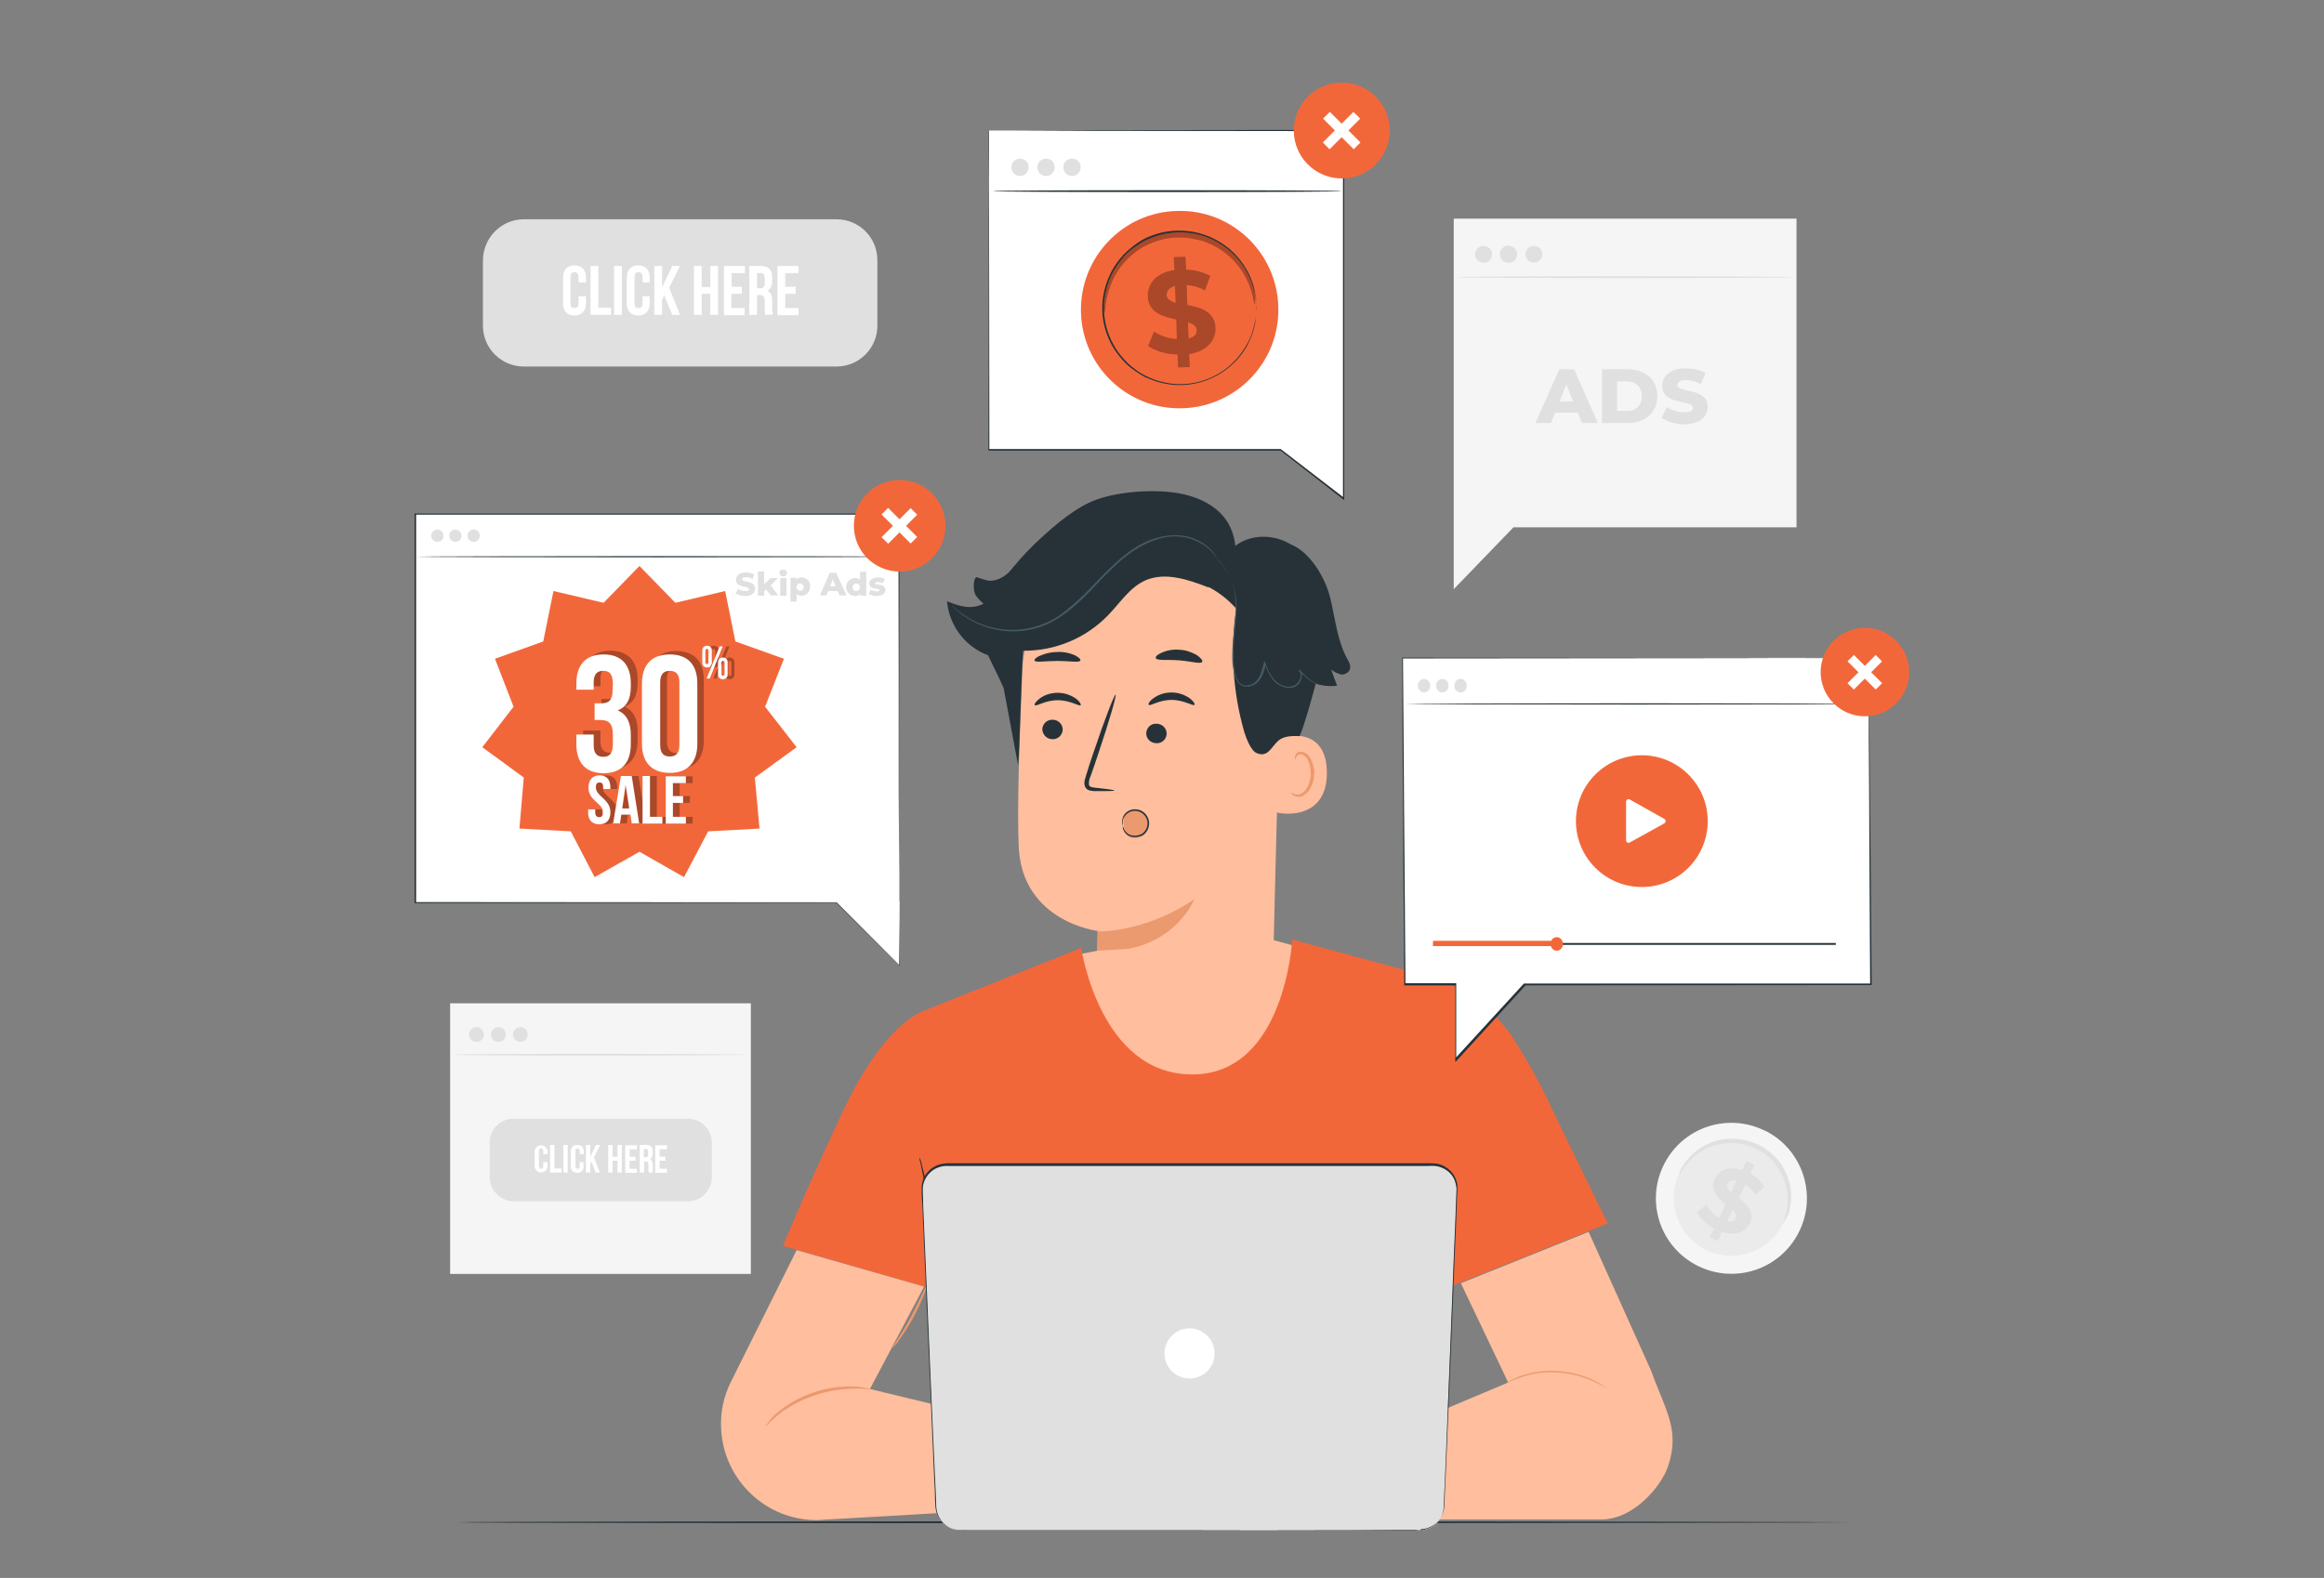 <?xml version="1.0" encoding="utf-8"?>
<!-- Generator: Adobe Illustrator 24.0.1, SVG Export Plug-In . SVG Version: 6.00 Build 0)  -->
<svg version="1.1" id="Layer_1" xmlns="http://www.w3.org/2000/svg" xmlns:xlink="http://www.w3.org/1999/xlink" x="0px" y="0px"
	 viewBox="0 0 751.2 510.2" style="enable-background:new 0 0 751.2 510.2;" xml:space="preserve">
<rect x="0" y="0" width="751.2" height="510.2" fill="#808080" stroke="none"/>
<style type="text/css">
	.st0{fill:#F5F5F5;}
	.st1{fill:#E0E0E0;}
	.st2{fill:#FFFFFF;}
	.st3{fill:#EBEBEB;}
	.st4{fill:#263238;}
	.st5{fill:#FFBE9D;}
	.st6{fill:#EB996E;}
	.st7{fill:#455A64;}
	.st8{fill:#F2673A;}
	.st9{opacity:0.3;}
</style>
<g>
	<g id="freepik--background-complete--inject-2">
		<rect x="145.5" y="324.4" class="st0" width="97.2" height="87.5"/>
		<path class="st1" d="M166.1,361.7h56.2c4.3,0,7.8,3.5,7.8,7.8v11.1c0,4.3-3.5,7.8-7.8,7.8h-56.2c-4.3,0-7.8-3.5-7.8-7.8v-11.1
			C158.2,365.2,161.7,361.7,166.1,361.7z"/>
		<path class="st1" d="M242.2,341c0,0.1-21.4,0.3-47.8,0.3s-47.8-0.1-47.8-0.3s21.4-0.3,47.8-0.3S242.2,340.9,242.2,341z"/>
		<path class="st1" d="M156.4,334.5c0,1.3-1.1,2.4-2.4,2.4c-1.3,0-2.4-1.1-2.4-2.4c0-1.3,1.1-2.4,2.4-2.4
			C155.3,332.1,156.4,333.2,156.4,334.5L156.4,334.5z"/>
		<path class="st1" d="M163.5,334.5c0,1.3-1.1,2.4-2.4,2.4c-1.3,0-2.4-1.1-2.4-2.4s1.1-2.4,2.4-2.4c0,0,0,0,0,0
			C162.4,332.1,163.5,333.2,163.5,334.5C163.5,334.5,163.5,334.5,163.5,334.5z"/>
		<path class="st1" d="M170.6,334.5c0,1.3-1.1,2.4-2.4,2.4c-1.3,0-2.4-1.1-2.4-2.4c0-1.3,1.1-2.4,2.4-2.4S170.6,333.2,170.6,334.5
			L170.6,334.5z"/>
		<path class="st2" d="M177,375.8v1.2c0,1.1-0.9,2.1-2.1,2.1c-1.1,0-2.1-0.9-2.1-2.1v-4.6c0-1.1,0.9-2.1,2.1-2.1
			c1.1,0,2.1,0.9,2.1,2.1v0.8h-1.4v-1c0-0.6-0.3-0.9-0.7-0.9c-0.4,0-0.7,0.2-0.7,0.9v4.8c0,0.6,0.3,0.9,0.7,0.9s0.7-0.2,0.7-0.9
			v-1.3L177,375.8z"/>
		<path class="st2" d="M177.8,370.2h1.4v7.6h2.3v1.3h-3.7V370.2z"/>
		<path class="st2" d="M182.1,370.2h1.4v8.9h-1.4V370.2z"/>
		<path class="st2" d="M188.6,375.8v1.2c0.2,1.1-0.6,2.1-1.6,2.2c-0.1,0-0.3,0-0.4,0c-1.4,0-2.1-0.8-2.1-2.2v-4.6
			c0-1.4,0.7-2.2,2.1-2.2c1.1-0.1,2,0.7,2.1,1.8c0,0.1,0,0.3,0,0.4v0.8h-1.3v-1c0-0.6-0.3-0.9-0.7-0.9s-0.7,0.2-0.7,0.9v4.8
			c0,0.6,0.3,0.9,0.7,0.9s0.7-0.2,0.7-0.9v-1.3L188.6,375.8z"/>
		<path class="st2" d="M191.2,375.6l-0.4,0.8v2.7h-1.4v-8.9h1.4v3.9l1.8-3.9h1.4l-2,4l1.9,4.9h-1.4L191.2,375.6z"/>
		<path class="st2" d="M198,379.1h-1.4v-8.9h1.4v3.8h1.6v-3.8h1.4v8.9h-1.4v-3.8H198V379.1z"/>
		<path class="st2" d="M203.5,374h1.9v1.3h-1.9v2.6h2.4v1.3h-3.8v-8.9h3.8v1.3h-2.4V374z"/>
		<path class="st2" d="M209.7,379.1c-0.1-0.4-0.2-0.7-0.1-1.1v-1.4c0-0.8-0.3-1.1-0.9-1.1h-0.5v3.6h-1.4v-8.9h2.1
			c1.4,0,2.1,0.7,2.1,2.1v0.7c0.1,0.7-0.3,1.5-0.9,1.8c0.7,0.3,0.9,1,0.9,1.9v1.4c0,0.4,0,0.7,0.1,1L209.7,379.1z M208.1,371.5v2.7
			h0.6c0.5,0,0.8-0.2,0.8-0.9v-0.9c0-0.6-0.2-0.9-0.7-0.9L208.1,371.5z"/>
		<path class="st2" d="M213.2,374h1.9v1.3h-1.9v2.6h2.4v1.3h-3.8v-8.9h3.8v1.3h-2.4V374z"/>
		<path class="st1" d="M169.3,70.9h101.1c7.3,0,13.2,5.9,13.2,13.2v21.2c0,7.3-5.9,13.2-13.2,13.2H169.3c-7.3,0-13.2-5.9-13.2-13.2
			V84.1C156.2,76.8,162.1,70.9,169.3,70.9z"/>
		<path class="st2" d="M189.4,95.9V98c0,2.5-1.3,4-3.7,4s-3.7-1.4-3.7-4v-8.2c0-2.5,1.3-4,3.7-4s3.7,1.4,3.7,4v1.5H187v-1.7
			c0-1.1-0.5-1.6-1.3-1.6c-0.8,0-1.3,0.4-1.3,1.6v8.5c0,1.1,0.5,1.5,1.3,1.5s1.3-0.4,1.3-1.5v-2.3H189.4z"/>
		<path class="st2" d="M190.9,86h2.5v13.5h4.1v2.3h-6.6V86z"/>
		<path class="st2" d="M198.5,86h2.5v15.8h-2.5V86z"/>
		<path class="st2" d="M210,95.9V98c0,2.5-1.3,4-3.7,4s-3.7-1.4-3.7-4v-8.2c0-2.5,1.3-4,3.7-4s3.7,1.4,3.7,4v1.5h-2.3v-1.7
			c0-1.1-0.5-1.6-1.3-1.6s-1.3,0.4-1.3,1.6v8.5c0,1.1,0.5,1.5,1.3,1.5s1.3-0.4,1.3-1.5v-2.3H210z"/>
		<path class="st2" d="M214.7,95.5L214,97v4.8h-2.5V86h2.5v6.9l3.3-6.9h2.5l-3.5,7l3.5,8.8h-2.5L214.7,95.5z"/>
		<path class="st2" d="M226.8,101.8h-2.5V86h2.5v6.8h2.8V86h2.5v15.8h-2.5V95h-2.8V101.8z"/>
		<path class="st2" d="M236.4,92.7h3.4v2.3h-3.4v4.6h4.3v2.3H234V86h6.8v2.3h-4.3V92.7z"/>
		<path class="st2" d="M247.4,101.8c-0.2-0.6-0.3-1.3-0.2-1.9v-2.5c0-1.5-0.5-2-1.6-2h-0.9v6.4h-2.5V86h3.7c2.6,0,3.7,1.2,3.7,3.6
			v1.2c0,1.6-0.5,2.7-1.6,3.2c1.2,0.5,1.6,1.7,1.6,3.4v2.4c0,0.6,0,1.3,0.3,1.9L247.4,101.8z M244.7,88.3v4.9h1
			c0.9,0,1.5-0.4,1.5-1.7v-1.6c0-1.1-0.4-1.6-1.3-1.6L244.7,88.3z"/>
		<path class="st2" d="M253.8,92.7h3.4v2.3h-3.4v4.6h4.3v2.3h-6.8V86h6.8v2.3h-4.3V92.7z"/>
		<polygon class="st0" points="469.9,70.7 469.9,170.5 469.9,190.5 489.2,170.5 580.7,170.5 580.7,70.7 		"/>
		<path class="st1" d="M580.2,89.6c0,0.2-24.4,0.3-54.6,0.3s-54.6-0.1-54.6-0.3c0-0.2,24.4-0.3,54.6-0.3
			C555.8,89.3,580.2,89.5,580.2,89.6z"/>
		<path class="st1" d="M482.3,82.2c0,1.5-1.2,2.8-2.7,2.8c-1.5,0-2.8-1.2-2.8-2.7c0-1.5,1.2-2.8,2.7-2.8c0,0,0,0,0,0
			C481.1,79.5,482.3,80.7,482.3,82.2z"/>
		<path class="st1" d="M490.4,82.2c0,1.5-1.2,2.8-2.8,2.8c-1.5,0-2.8-1.2-2.8-2.8c0-1.5,1.2-2.8,2.8-2.8c0,0,0,0,0,0
			C489.2,79.5,490.4,80.7,490.4,82.2z"/>
		<path class="st1" d="M498.5,82.2c0,1.5-1.2,2.7-2.7,2.7c-1.5,0-2.7-1.2-2.7-2.7c0-1.5,1.2-2.7,2.7-2.7
			C497.3,79.5,498.5,80.7,498.5,82.2z"/>
		<path class="st1" d="M510,133.4h-7.3l-1.4,3.4h-5l7.7-17.4h4.8l7.7,17.4h-5.1L510,133.4z M508.5,129.8l-2.2-5.5l-2.2,5.5H508.5z"
			/>
		<path class="st1" d="M517.8,119.4h8.2c5.8,0,9.7,3.3,9.7,8.7c0,5.3-3.9,8.7-9.7,8.7h-8.2V119.4z M525.8,132.9c3,0,4.9-1.8,4.9-4.8
			c0-3-2-4.8-4.9-4.8h-3.1v9.5L525.8,132.9z"/>
		<path class="st1" d="M537.1,135.2l1.6-3.6c1.7,1.1,3.7,1.7,5.7,1.7c2,0,2.8-0.6,2.8-1.4c0-2.8-9.9-0.7-9.9-7.2
			c0-3.1,2.5-5.6,7.7-5.6c2.2,0,4.4,0.5,6.3,1.5l-1.5,3.6c-1.5-0.8-3.1-1.3-4.8-1.3c-2.1,0-2.8,0.7-2.8,1.6c0,2.7,9.8,0.7,9.8,7.1
			c0,3-2.5,5.6-7.7,5.6C541.9,137.2,539.3,136.5,537.1,135.2z"/>
		<path class="st0" d="M581.5,398.3c-6,12.1-20.6,17-32.7,11c-12.1-6-17-20.6-11-32.7s20.6-17,32.7-11c0,0,0,0,0.1,0
			C582.6,371.6,587.5,386.3,581.5,398.3z"/>
		<path class="st3" d="M576.3,395.7c-4.6,9.2-15.8,12.9-25,8.4c-9.2-4.6-12.9-15.8-8.4-25s15.8-12.9,25-8.4c0,0,0,0,0,0
			C577.2,375.4,580.9,386.5,576.3,395.7z"/>
		<path class="st1" d="M576.6,395.2c0.1-0.8,0.3-1.5,0.6-2.2c0.9-3.3,0.9-6.9-0.1-10.2c-0.4-1.5-1.1-3-1.9-4.4
			c-0.9-1.5-2-2.9-3.3-4.1c-0.7-0.6-1.4-1.2-2.2-1.7c-0.8-0.5-1.6-1-2.5-1.4c-0.9-0.4-1.8-0.8-2.7-1c-0.9-0.2-1.8-0.4-2.7-0.5
			c-0.9-0.1-1.8-0.2-2.7-0.1c-0.9,0-1.7,0.1-2.6,0.2c-1.6,0.3-3.1,0.7-4.6,1.4c-3.1,1.5-5.8,3.7-7.8,6.6c-0.8,1.2-1.2,1.9-1.3,1.9
			c0.1-0.8,0.4-1.5,0.9-2.2c1-1.9,2.4-3.5,4-4.9c2.5-2.1,5.4-3.5,8.6-4.1c0.9-0.2,1.8-0.3,2.8-0.3c1,0,1.9,0,2.9,0.1
			c1,0.1,2,0.3,3,0.6c1,0.3,2,0.6,2.9,1c0.9,0.4,1.8,0.9,2.7,1.5c0.8,0.6,1.6,1.2,2.4,1.9c0.7,0.7,1.4,1.4,2,2.1
			c0.6,0.7,1.1,1.5,1.5,2.3c0.8,1.5,1.5,3.1,1.9,4.7c0.4,1.4,0.6,2.9,0.6,4.4c0,2.1-0.4,4.2-1.1,6.2
			C577.1,394.6,576.6,395.2,576.6,395.2z"/>
		<path class="st1" d="M556.6,398.3l-1.4,3l-2.6-1.3l1.4-2.8c-2.3-1.2-4.2-3-5.5-5.2l3-2.5c1,1.8,2.4,3.2,4.2,4.3l2.1-4.4
			c-2.6-2.1-5.3-4.6-3.5-8.3c1.3-2.8,4.5-4.2,8.8-2.7l1.4-2.9l2.6,1.2l-1.3,2.8c1.8,1,3.4,2.4,4.5,4.2l-2.8,2.6
			c-0.9-1.3-2-2.4-3.3-3.3l-2.1,4.4c2.6,2.1,5.3,4.6,3.5,8.2C564,398.4,560.9,399.8,556.6,398.3z M559.5,385.5l1.8-3.7
			c-1.5-0.4-2.4,0.1-2.9,1C558,383.7,558.5,384.6,559.5,385.5L559.5,385.5z M561,393.9c0.4-0.9-0.1-1.8-1-2.7l-1.7,3.6
			C559.7,395.2,560.6,394.8,561,393.9L561,393.9z"/>
	</g>
	<g id="freepik--Desk--inject-2">
		<path class="st4" d="M598.6,492.2c0,0.1-100.9,0.3-225.3,0.3s-225.3-0.1-225.3-0.3s100.8-0.3,225.3-0.3S598.6,492.1,598.6,492.2z"
			/>
	</g>
	<g id="freepik--Character--inject-2">
		<path class="st5" d="M413.8,220.8l-2.4,95.7c-0.4,16.3-4.3,40.1-30,38.3l0,0c-22.2-3.2-27.3-24.6-26.9-39.8
			c0.2-7.2,0.3-13.2,0.3-14c0,0-24.3-2.9-25.5-27c-0.6-11.7,0.2-35.8,1.2-57.7c1.1-23.5,20-42.2,43.4-43l2.3-0.1
			C401.4,173.9,415,195.7,413.8,220.8z"/>
		<path class="st6" d="M354.8,301.2c0,0,15.3,0.4,31.2-10.4c0,0-7,17.9-31.2,16.6L354.8,301.2z"/>
		<path class="st4" d="M371.3,227.9c0.5,0.5,3.3-1.6,7.4-1.6c4,0,7,2.1,7.4,1.6c0.2-0.2-0.2-1.1-1.5-2.1c-1.7-1.2-3.8-1.9-5.9-1.9
			c-2.1,0-4.2,0.6-5.9,1.9C371.5,226.7,371.1,227.6,371.3,227.9z"/>
		<path class="st4" d="M370.5,237.1c0,1.8,1.5,3.2,3.3,3.2c1.7,0.1,3.2-1.2,3.3-3c0,0,0-0.1,0-0.1c0-1.8-1.5-3.2-3.3-3.2
			C372.1,233.9,370.6,235.2,370.5,237.1C370.5,237,370.5,237,370.5,237.1z"/>
		<path class="st4" d="M360.2,255.6c0-0.2-2.3-0.5-6.1-0.9c-1-0.1-1.9-0.2-2.1-0.9c-0.1-1,0.1-2,0.5-2.8c0.8-2.3,1.7-4.8,2.5-7.3
			c3.5-10.4,6-19,5.6-19.1s-3.6,8.2-7.1,18.6c-0.9,2.6-1.7,5-2.4,7.4c-0.3,1.1-0.9,2.3-0.4,3.7c0.3,0.7,0.9,1.2,1.6,1.3
			c0.5,0.1,1.1,0.2,1.6,0.2C357.8,255.8,360.1,255.8,360.2,255.6z"/>
		<path class="st4" d="M373.6,212.8c0.4,0.9,3.6,0.4,7.5,0.7c3.9,0.3,7,1.3,7.5,0.5c0.2-0.4-0.4-1.2-1.6-2.1c-1.7-1-3.6-1.7-5.6-1.8
			c-2-0.2-4,0.1-5.8,0.9C374.1,211.6,373.4,212.3,373.6,212.8z"/>
		<path class="st4" d="M334.4,213.6c0.4,0.7,3.6,0.1,7.4,0.1c3.8,0,7,0.6,7.4-0.1c0.2-0.4-0.4-1-1.7-1.7c-1.8-0.8-3.7-1.2-5.6-1.1
			c-1.9,0-3.9,0.4-5.7,1.2C334.9,212.5,334.3,213.2,334.4,213.6z"/>
		<path class="st5" d="M412.4,238.8c0.4-0.2,16.4-5.5,16.5,11s-16.6,13.2-16.6,12.7C412.2,262.1,412.4,238.8,412.4,238.8z"/>
		<path class="st6" d="M417.4,256.3c0.1,0,0.3,0.2,0.8,0.4c0.7,0.3,1.5,0.3,2.2,0c1.7-0.6,3.2-3.4,3.3-6.4c0-1.4-0.2-2.9-0.8-4.2
			c-0.3-1-1.1-1.9-2.2-2.2c-0.7-0.2-1.4,0.2-1.7,0.8c-0.2,0.5-0.1,0.8-0.2,0.8c-0.1,0-0.4-0.3-0.2-1c0.1-0.4,0.3-0.8,0.6-1
			c0.5-0.4,1-0.5,1.6-0.4c1.4,0.3,2.5,1.2,3,2.6c0.7,1.4,1.1,3,1,4.6c-0.1,3.3-1.8,6.5-4.2,7.2c-0.9,0.3-1.9,0.1-2.6-0.4
			C417.4,256.7,417.3,256.3,417.4,256.3z"/>
		<path class="st4" d="M435.4,212.9c-3.2-6-3.8-12.9-5.4-19.5c-1.6-6.6-6.5-14.9-12.8-17.4c-5.6-3.4-13-3.3-17.9,0.5
			c-0.9-8.6-6.5-13.7-14.8-16.2c-8.3-2.5-21.8-1.7-30,1.2c-6.3,2.3-12.5,7.2-20.1,14.4c-3.2,3.1-6.1,6.4-8.8,9.9l-8.1,22.2l5.8,12
			c0.3,0.8,0.7,1.6,1.1,2.4l0,0l4.7,25.1c0.6-6.8,1-30.4,1.6-37.1c10.3,0.1,20.2-4,27.4-11.4c3.9-4,7-9,12-11.3
			c6.5-2.9,14-0.3,20.7,2.3l-0.3-0.3c3.5,1.8,6.5,4.2,9.1,7.1c-2,13.3-1.1,27,2.6,39.9c0.6,1.9,2.1,6,4,6.8c3.7,1.6,4.8-2.2,7.1-4.1
			c1.7-1.4,4.2-1.5,6.8-1.4c1.7-4.1,3.6-11,5.2-17c2.2,0.8,4.6,1,6.9,0.7c-0.7-1.7-1.3-3.5-1.9-5.2c0.9,0.7,1.8,1.2,2.9,1.5
			c1.1,0.3,2.2-0.2,2.9-1.1C436.9,215.6,436.1,214.1,435.4,212.9z"/>
		<path class="st7" d="M393.3,180.9c0.8,0.7,1.6,1.5,2.3,2.3c1.8,2.4,3,5.2,3.4,8.1c0.3,2,0.5,4.1,0.4,6.1c-0.1,2.2-0.3,4.6-0.6,7.1
			c-0.3,2.6-0.5,5.3-0.5,7.9c0,1.4,0.1,2.8,0.4,4.2c0.2,1.5,0.7,2.9,1.5,4.1c0.8,1,2.1,1.5,3.4,1.3c1.2-0.2,2.3-0.7,3.1-1.6
			c1.6-1.8,2.1-4,2.5-6l-0.5,0.1c0.7,1.9,1.6,3.6,2.7,5.2c1.1,1.5,2.8,2.4,4.6,2.7c0.9,0.1,1.7,0,2.5-0.3c0.7-0.3,1.3-0.9,1.7-1.6
			c0.4-0.6,0.6-1.3,0.6-2.1c0-0.7-0.3-1.4-0.7-1.9l-0.3,0.2c1.4,1.7,3.1,3.1,5,4.1c0.5,0.3,1,0.5,1.6,0.7c0.2,0.1,0.4,0.1,0.6,0.2
			c-0.2-0.1-0.3-0.2-0.5-0.2c-0.4-0.2-0.9-0.4-1.5-0.8c-1.9-1-3.5-2.5-4.9-4.2l-0.3,0.2c0.8,1.1,0.8,2.5,0,3.6
			c-0.4,0.6-0.9,1.1-1.6,1.4c-0.7,0.3-1.5,0.4-2.3,0.3c-1.7-0.3-3.2-1.2-4.3-2.6c-1.1-1.5-2-3.2-2.6-5l-0.3-0.8l-0.2,0.8
			c-0.5,2-1,4.2-2.4,5.8c-0.7,0.8-1.7,1.3-2.8,1.4c-1.1,0.2-2.1-0.2-2.8-1c-0.8-1.1-1.3-2.5-1.4-3.8c-0.2-1.4-0.4-2.7-0.4-4.1
			c0-2.6,0.1-5.2,0.4-7.8c0.2-2.5,0.5-4.9,0.6-7.1c0.1-2.1-0.1-4.2-0.5-6.2c-0.5-3-1.7-5.8-3.6-8.2
			C395.1,182.3,394.3,181.5,393.3,180.9z"/>
		<path class="st4" d="M334.5,228c0.5,0.5,3.3-1.6,7.4-1.6s7,2.1,7.4,1.6c0.2-0.2-0.2-1.1-1.5-2.1c-1.7-1.2-3.8-1.9-5.9-1.9
			c-2.1,0-4.2,0.6-5.9,1.9C334.7,226.9,334.2,227.8,334.5,228z"/>
		<path class="st4" d="M336.9,235.8c0.1,1.8,1.5,3.2,3.3,3.2c1.7,0.1,3.2-1.3,3.3-3c0,0,0-0.1,0-0.1c0-1.8-1.5-3.2-3.3-3.2
			C338.4,232.7,337,234,336.9,235.8C336.9,235.8,336.9,235.8,336.9,235.8z"/>
		<path class="st4" d="M327.9,183.1c-2.1,2.7-5.3,5.1-8.7,4.6c-1.2-0.3-2.4-0.7-3.6-1.1c-1.2,0.7-1,4.7-0.2,5.9
			c0.7,1,1.6,1.9,2.5,2.7c-4,2-7.6,0.9-11.8-0.8c0.7,7.4,5.2,13.8,11.9,16.9c2.1,0.9,4.7,1.5,6.7,0.3c1.7-1,2.5-3.1,3-5.1
			c2.1-7.2,3.3-14.6,3.5-22.1L327.9,183.1z"/>
		<path class="st6" d="M363.7,263.7c0.6-1.1,1.7-1.7,2.9-1.7c1.1,0,2.1-0.1,2.9,0.7c1.6,1.5,2.1,3.9,1.2,5.9c-1,2-3.4,2.9-5.5,2.1
			c-2-0.9-2.7-6-1.4-7.6"/>
		<path class="st4" d="M363,267.3c0.2,0.3,0.3,0.6,0.4,0.9c0.4,0.8,1.1,1.5,2,1.8c1.3,0.4,2.7,0.2,3.9-0.5c1.8-1.4,2.2-3.9,0.8-5.7
			c-0.7-0.9-1.7-1.5-2.8-1.6c-1.4-0.2-2.7,0.4-3.6,1.5c-0.6,0.7-0.9,1.6-0.8,2.6C362.9,266.9,363,267.3,363,267.3
			c-0.1,0-0.1-0.1-0.1-0.3c-0.1-0.3-0.1-0.5-0.2-0.8c-0.1-1,0.2-2,0.7-2.8c0.9-1.2,2.4-1.9,3.9-1.7c2.5,0.2,4.4,2.5,4.1,5
			c-0.1,1.3-0.8,2.5-1.9,3.3c-1.3,0.7-2.9,0.9-4.3,0.4c-1-0.4-1.7-1.1-2.1-2.1c-0.1-0.2-0.2-0.5-0.2-0.8
			C363,267.4,363,267.3,363,267.3z"/>
		<path class="st7" d="M393.5,180.8c-0.7-1.1-1.5-2.2-2.5-3.1c-2.7-2.4-6.1-3.9-9.7-4.2c-2.5-0.2-5,0.1-7.3,0.9
			c-2.7,0.9-5.3,2.1-7.6,3.7c-5,3.3-9.5,8.3-14.4,13.4c-2.4,2.5-4.9,4.8-7.6,6.8c-2.6,1.9-5.4,3.5-8.4,4.5c-5.2,1.7-10.8,1.8-16,0.3
			c-3.5-1-6.8-2.6-9.7-4.9l-1.3-1.1c-0.4-0.3-0.6-0.6-0.9-0.9l-0.5-0.6c-0.1-0.1-0.2-0.2-0.2-0.2l0.2,0.2l0.6,0.5
			c0.2,0.2,0.5,0.5,0.9,0.9l1.3,1c2.9,2.2,6.2,3.8,9.6,4.7c5.2,1.4,10.6,1.3,15.7-0.4c3-1,5.8-2.5,8.3-4.5c2.7-2.1,5.2-4.3,7.6-6.8
			c4.9-5,9.4-10,14.5-13.4c2.4-1.6,5-2.9,7.8-3.7c2.4-0.7,5-1,7.5-0.8c3.7,0.3,7.1,1.8,9.8,4.4c0.7,0.7,1.3,1.5,1.8,2.3
			c0.1,0.3,0.3,0.5,0.4,0.7C393.5,180.7,393.5,180.8,393.5,180.8z"/>
		<polygon class="st5" points="345.5,309.2 354.7,307.4 411.4,303.9 423.4,307.2 421.9,336.6 394.5,354 368,353.5 351.4,338.3 
			347.7,323.3 		"/>
		<path class="st8" d="M500.2,355.5c-3.2-6.7-6.9-13.2-10.9-19.5c-6.5-10-16.5-17.2-28-20.4l-43.6-11.8c0,0-2.3,43.6-32.3,43.6
			c-30,0-35.9-40.9-35.9-40.9l-50.6,20.2c-1.7,0.7-13.5,4.7-27.1,34c-13,27.9-18.7,42.1-18.7,42.1l52,15l3.3,46.8l-1.1,26.7
			l158.1-0.4l-0.9-30.6l0.7-46.9l2,3.2l52.6-21.1C519.7,395.8,512.9,381.9,500.2,355.5z"/>
		<path class="st4" d="M465.9,383.8c0.2,0,0.1,16.9-0.3,37.8c-0.4,20.9-0.9,37.8-1.1,37.8c-0.2,0-0.1-16.9,0.3-37.8
			C465.2,400.7,465.7,383.8,465.9,383.8z"/>
		<path class="st4" d="M297.2,374.2c0.3,0.6,0.5,1.1,0.6,1.7c0.3,1.1,0.7,2.8,1.2,4.8c1,4.1,2.2,9.8,3.4,16.1
			c1.1,6.3,2,12.1,2.5,16.2c0.2,2.1,0.4,3.8,0.5,5c0.1,0.6,0.1,1.2,0.1,1.8c-0.2-0.6-0.3-1.2-0.4-1.8c-0.2-1.3-0.5-3-0.8-4.9
			c-0.6-4.2-1.6-9.9-2.7-16.2c-1.1-6.3-2.3-12-3.1-16.1c-0.4-1.9-0.7-3.6-1-4.9C297.3,375.5,297.2,374.8,297.2,374.2z"/>
		<path class="st5" d="M257.5,404.2l-21.2,42.5c-2.4,4.7-3.5,10-3.2,15.3l0,0c0.8,16.5,14.4,29.5,30.9,29.5l60.7-3.5l2.7-27.7
			l-46.2-11.2l17.5-33.1L257.5,404.2z"/>
		<path class="st6" d="M281.3,449.1c0,0.2-2.1-0.2-5.5-0.1c-4.4,0.1-8.7,0.8-12.8,2.3c-4.1,1.4-8,3.4-11.4,6.1
			c-2.6,2.1-3.9,3.8-4,3.7c-0.1-0.1,0.2-0.5,0.8-1.3c0.8-1.1,1.7-2.1,2.8-3c3.4-2.9,7.4-5.1,11.6-6.5c4.2-1.5,8.7-2.1,13.2-2
			c1.3,0,2.7,0.2,4,0.5C280.4,448.8,280.8,448.9,281.3,449.1z"/>
		<path class="st6" d="M299.5,415.7c-0.2,1.1-0.5,2.2-1,3.3c-1,2.5-2.2,5-3.5,7.4c-1.3,2.4-2.8,4.7-4.4,6.9c-0.6,1-1.4,1.8-2.2,2.6
			c-0.2-0.1,2.9-4.3,5.9-9.9C297.3,420.4,299.3,415.6,299.5,415.7z"/>
		<path class="st5" d="M517.5,491.3h-71.3v-26.9l41.3-17.4l-15.3-32.1l41.3-16.6l20.2,44.9c4.7,13,9.5,19.2,5.4,31.1
			C537,480.4,528.2,491.3,517.5,491.3z"/>
		<path class="st5" d="M315.6,458.7h11.9c0,0,26.8-9.7,32.3-8.8c5,0.8,23.2,12.9,26.7,15.3c0.4,0.3,0.7,0.7,0.9,1.1l0,0
			c0.7,2-0.2,4.2-2.2,5l-0.4,0.2l0.2,0.5c0.2,0.7,0.3,1.4,0.3,2.2c-0.1,1.4-1.4,2.5-2.8,2.4c-0.9-0.1-1.6-0.5-2.1-1.3l0.7,1.2
			c0.3,0.5,0.4,1.1,0.4,1.6l-0.1,1.1c-0.1,1.2-0.9,2.3-2.1,2.7l0,0c-1.1,0.4-2.3,0-3.1-0.8c-2.3-2.5-7.3-7.6-10.7-8.2
			c-3.7-0.4-7.3-0.6-11-0.6c-1.5,0-2.9,1-3.5,2.4l0,0c2,0.1,15.9,7.4,20.9,10c1.6,0.8,2.6,2.3,2.9,4c0.2,1.5-0.6,3.1-3.7,2.4
			c-6.5-1.5-18.3-7-18.3-7s-6.1-1.7-10,1c-5.5,3.9-8.1,5.4-12.8,3.8c-2.9-1-5.7-2.3-8.3-3.8l-9.4-0.9
			C312.3,484.2,303.5,462,315.6,458.7z"/>
		<path class="st6" d="M351,463.2c0,0.1,1.9-0.5,5-0.7c8.3-0.6,16.3,2.9,21.7,9.3c1.1,1.3,2.1,2.7,3,4.2c-0.1-0.4-0.3-0.9-0.6-1.2
			c-0.6-1.1-1.3-2.1-2.1-3.1c-5.3-6.6-13.6-10.1-22-9.4c-1.2,0.1-2.5,0.3-3.7,0.6C351.9,462.9,351.5,463,351,463.2z"/>
		<path class="st6" d="M353.9,456.7c1.7-0.5,3.5-0.8,5.2-0.9c4.3,0,8.5,1.2,12.2,3.5c3.6,2.3,6.9,5.1,9.8,8.3l2.7,2.9
			c0.3,0.4,0.7,0.7,1,1c-0.3-0.4-0.6-0.8-0.9-1.1c-0.6-0.7-1.5-1.7-2.6-3c-2.9-3.3-6.2-6.2-9.8-8.5c-3.7-2.3-8.1-3.5-12.5-3.4
			c-1.3,0.1-2.6,0.3-3.9,0.7c-0.4,0.1-0.7,0.2-1,0.4C354,456.6,353.9,456.6,353.9,456.7z"/>
		<path class="st5" d="M463.6,459.5h-11.9c0,0-26.8-9.7-32.3-8.8c-5,0.8-23.2,12.9-26.7,15.3c-0.4,0.3-0.7,0.7-0.9,1.1l0,0
			c-0.7,2,0.2,4.2,2.2,5l0.4,0.2l-0.2,0.5c-0.2,0.7-0.3,1.4-0.3,2.2c0.1,1.4,1.4,2.5,2.8,2.4c0.9-0.1,1.6-0.5,2.1-1.3l-0.7,1.2
			c-0.3,0.5-0.4,1.1-0.4,1.6l0.1,1.1c0.1,1.2,0.9,2.3,2.1,2.7l0,0c1.1,0.4,2.3,0.1,3.1-0.8c2.3-2.5,7.3-7.6,10.7-8.2
			c3.7-0.4,7.3-0.6,11-0.6c1.5,0,2.9,1,3.5,2.4l0,0c-2,0.1-15.9,7.4-20.9,10c-1.5,0.8-2.6,2.3-2.9,4c-0.2,1.5,0.6,3.2,3.7,2.5
			c6.5-1.5,18.3-7,18.3-7s6.1-1.7,10,1c5.5,3.9,8.1,5.4,12.8,3.8c2.9-1,5.7-2.2,8.3-3.8l9.4-0.9C466.9,485,475.8,462.9,463.6,459.5z
			"/>
		<path class="st6" d="M428.2,464c0,0.1-1.9-0.5-5-0.7c-8.3-0.6-16.4,2.9-21.7,9.3c-2.1,2.4-2.9,4.2-3,4.2c0.1-0.4,0.3-0.8,0.6-1.2
			c0.6-1.1,1.3-2.1,2.1-3.1c5.3-6.6,13.6-10.1,22-9.4c1.2,0.1,2.5,0.3,3.7,0.6C427.3,463.7,427.7,463.8,428.2,464z"/>
		<path class="st6" d="M425.3,457.5c-1.7-0.5-3.4-0.8-5.2-0.9c-4.3,0-8.5,1.2-12.2,3.5c-3.6,2.3-6.9,5.1-9.8,8.3l-2.7,2.9
			c-0.3,0.4-0.7,0.7-1,1c0.3-0.4,0.6-0.8,0.9-1.2c0.6-0.7,1.5-1.7,2.6-3c2.8-3.3,6.2-6.2,9.8-8.5c3.7-2.3,8.1-3.5,12.5-3.4
			c1.3,0.1,2.6,0.3,3.9,0.7c0.4,0.1,0.7,0.2,1,0.4C425.2,457.4,425.2,457.4,425.3,457.5z"/>
		<path class="st6" d="M519.4,448.9c-0.1,0.1-1.6-1-4.4-2.3c-0.7-0.3-1.5-0.7-2.3-0.9s-1.8-0.6-2.7-0.9c-4.3-1.1-8.7-1.4-13.1-0.8
			c-1,0.2-2,0.3-2.8,0.6c-0.8,0.2-1.6,0.4-2.4,0.7c-2.9,1-4.6,1.9-4.7,1.8c0.4-0.3,0.7-0.5,1.2-0.7c0.5-0.3,0.9-0.5,1.4-0.7
			c0.6-0.3,1.3-0.6,1.9-0.8c0.8-0.3,1.6-0.5,2.4-0.7c0.9-0.2,1.9-0.5,2.9-0.6c4.4-0.7,9-0.4,13.3,0.8c1,0.3,1.9,0.6,2.8,0.9
			c0.8,0.3,1.6,0.6,2.3,1c0.7,0.3,1.3,0.7,1.8,1c0.5,0.3,0.9,0.5,1.3,0.9C518.7,448.3,519,448.6,519.4,448.9z"/>
		<path class="st1" d="M458.9,494.8H310.4c-4.2,0-7.7-3.3-7.9-7.5L298,385c-0.2-4.3,3.2-8,7.5-8.2c0.1,0,0.2,0,0.4,0H463
			c4.4,0,7.9,3.5,7.9,7.9c0,0.1,0,0.2,0,0.3l-4.2,102.2C466.6,491.5,463.1,494.8,458.9,494.8z"/>
		<path class="st4" d="M458.9,494.8c0.5,0,1-0.1,1.4-0.2c1.4-0.3,2.7-0.9,3.7-1.8c1.7-1.5,2.7-3.8,2.7-6.1c0.1-2.7,0.2-5.9,0.4-9.4
			c0.6-14.2,1.4-34.6,2.4-59.9c0.2-6.3,0.5-13,0.8-19.9c0.1-3.5,0.3-7,0.4-10.6c0-0.9,0.1-1.8,0.1-2.7c-0.1-0.9-0.3-1.8-0.6-2.6
			c-0.7-1.7-2-3-3.6-3.8c-0.8-0.4-1.7-0.7-2.6-0.8c-0.9-0.1-1.9,0-2.8,0h-41.9H310.2h-3.6c-1.2-0.1-2.3,0.1-3.4,0.5
			c-2.2,0.8-3.9,2.7-4.6,4.9c-0.2,0.6-0.3,1.1-0.3,1.7c0,0.6,0,1.2,0,1.8c0.1,1.2,0.1,2.4,0.1,3.6l0.3,7.1
			c0.4,9.4,0.8,18.7,1.2,27.8c0.8,18.2,1.5,35.8,2.3,52.5c0.1,2.1,0.2,4.2,0.3,6.2c0,1,0.1,2.1,0.1,3.1c0,1,0.1,2,0.4,3
			c0.6,1.9,1.9,3.5,3.6,4.5c0.9,0.5,1.8,0.8,2.8,0.9c0.9,0.1,2,0.1,3,0.1h23.1h41.4l60,0.1l16.3,0.1h4.2L458.9,494.8l-1.5-0.1h-4.2
			h-16.3l-60,0.1h-41.4h-23c-1,0-2,0-3-0.1c-3.2-0.4-5.8-2.6-6.8-5.7c-0.3-1-0.4-2.1-0.4-3.1c-0.1-1-0.1-2.1-0.1-3.1
			c-0.1-2.1-0.2-4.2-0.3-6.2c-0.7-16.7-1.5-34.3-2.3-52.5c-0.4-9.1-0.8-18.4-1.2-27.8c-0.1-2.3-0.2-4.7-0.3-7.1l-0.2-3.6
			c0-0.6,0-1.2,0-1.8c0-0.6,0.2-1.2,0.3-1.8c0.7-2.4,2.5-4.4,4.9-5.3c1.2-0.4,2.4-0.6,3.6-0.6h3.6h108.9h41.9c1,0,1.9,0,2.9,0.1
			c1,0.1,1.9,0.4,2.7,0.8c1.7,0.9,3.1,2.3,3.8,4.1c0.4,0.9,0.6,1.8,0.6,2.7c0,0.9,0,1.8-0.1,2.7c-0.1,3.6-0.3,7.1-0.4,10.6
			c-0.3,6.9-0.6,13.5-0.8,19.9c-1,25.3-1.9,45.7-2.5,59.9c-0.2,3.5-0.3,6.7-0.4,9.4c0,2.4-1,4.6-2.7,6.2c-1.1,0.9-2.4,1.6-3.8,1.8
			c-0.3,0.1-0.7,0.1-1,0.1L458.9,494.8z"/>
		<path class="st2" d="M392.6,437.6c0,4.5-3.6,8.1-8.1,8.1s-8.1-3.6-8.1-8.1c0-4.5,3.6-8.1,8.1-8.1h0
			C388.9,429.5,392.6,433.1,392.6,437.6z"/>
	</g>
	<g id="freepik--ad-3--inject-2">
		<polygon class="st2" points="604,212.7 453.3,212.7 454.1,318.3 470.5,318.3 470.5,342.7 492.8,318.3 604.7,318.3 		"/>
		<path class="st4" d="M604,212.8c0,0,0,0.6,0,1.9s0,3.1,0.1,5.5c0,4.9,0.1,12,0.2,21.1c0.2,18.3,0.4,44.7,0.7,77v0.2h-0.2
			l-111.8,0.1l0.2-0.1l-22.3,24.4l-0.5,0.5v-25.1l0.3,0.3h-16.8v-0.3c-0.3-38-0.5-73.8-0.7-105.5v-0.2h0.2l109,0.1l30.8,0.1h8.1h2.1
			L604,212.8l-2.8-0.1H593l-30.8,0.1l-108.9,0.1l0.2-0.2c0.2,31.7,0.5,67.5,0.8,105.5l-0.3-0.3h16.7v24.7l-0.5-0.2l22.3-24.3
			l0.1-0.1h0.2h111.9l-0.2,0.2c-0.2-32.2-0.3-58.6-0.4-76.9c-0.1-9.2-0.1-16.3-0.1-21.2c0-2.4,0-4.3,0-5.5S604,212.8,604,212.8z"/>
		<path class="st4" d="M603.2,227.6c0,0.1-33.4,0.2-74.6,0.2s-74.6-0.1-74.6-0.2c0-0.1,33.4-0.2,74.6-0.2
			C569.8,227.4,603.2,227.5,603.2,227.6z"/>
		<ellipse class="st1" cx="460.3" cy="221.7" rx="2" ry="2.2"/>
		<ellipse class="st1" cx="466.2" cy="221.7" rx="2" ry="2.2"/>
		<ellipse class="st1" cx="472.1" cy="221.7" rx="2" ry="2.2"/>
		<circle class="st8" cx="530.7" cy="265.5" r="21.3"/>
		<path class="st2" d="M525.6,271.7v-12.5c0-0.4,0.4-0.8,0.8-0.8c0.1,0,0.3,0,0.4,0.1l11.2,6.3c0.4,0.2,0.5,0.7,0.3,1.1
			c-0.1,0.1-0.2,0.2-0.3,0.3l-11.2,6.2c-0.4,0.2-0.9,0.1-1.1-0.3C525.6,272,525.6,271.8,525.6,271.7z"/>
		<rect x="463.3" y="304.9" class="st4" width="130.1" height="0.6"/>
		<rect x="463.2" y="304.2" class="st8" width="40.7" height="1.7"/>
		<ellipse class="st8" cx="503.2" cy="305.2" rx="2" ry="2.2"/>
		<circle class="st8" cx="602.8" cy="217.3" r="14.3"/>
		
			<rect x="596.4" y="215.9" transform="matrix(0.707 -0.707 0.707 0.707 22.875 489.921)" class="st2" width="12.9" height="2.9"/>
		
			<rect x="601.4" y="210.9" transform="matrix(0.707 -0.707 0.707 0.707 22.89 489.912)" class="st2" width="2.9" height="12.9"/>
	</g>
	<g id="freepik--ad-2--inject-2">
		<polygon class="st2" points="319.7,42.2 319.7,145.4 414,145.4 434.4,161.1 434.4,145.4 434.4,141.3 434.4,42.2 		"/>
		<path class="st4" d="M319.7,42.2h2.1h6.1l23.3-0.1l83.1-0.1h0.2v0.2c0,33.1,0,72.1,0,113.8v5.7l-0.4-0.3l-20.3-15.8l0.2,0.1h-94.3
			h-0.2v-0.2c0.1-31.2,0.1-56.9,0.1-75c0-9,0-16.1,0.1-20.9c0-2.4,0-4.2,0-5.5C319.7,42.8,319.7,42.2,319.7,42.2
			c-0.1,0-0.1,0.7-0.1,2c0,1.2,0,3.1,0,5.5c0,4.8,0,11.9,0.1,20.9c0,18,0.1,43.8,0.1,74.8l-0.2-0.2h94.3h0.1l0.1,0.1l20.4,15.7
			l-0.4,0.2V156c0-41.6,0-80.7,0-113.8l0.2,0.2l-83-0.1l-23.3-0.1h-6.2h-1.6L319.7,42.2z"/>
		<path class="st4" d="M433.7,61.8c0,0.2-25.3,0.3-56.4,0.3s-56.4-0.1-56.4-0.3s25.3-0.3,56.4-0.3S433.7,61.6,433.7,61.8z"/>
		<path class="st1" d="M332.5,54.1c0,1.6-1.3,2.8-2.8,2.8c-1.6,0-2.8-1.3-2.8-2.8c0-1.6,1.3-2.8,2.8-2.8c0,0,0,0,0,0
			C331.3,51.3,332.5,52.5,332.5,54.1z"/>
		<path class="st1" d="M340.9,54.1c0,1.6-1.3,2.8-2.8,2.8c-1.6,0-2.8-1.3-2.8-2.8c0-1.6,1.3-2.8,2.8-2.8c0,0,0,0,0,0
			C339.7,51.2,340.9,52.5,340.9,54.1C340.9,54.1,340.9,54.1,340.9,54.1z"/>
		<path class="st1" d="M349.3,54.1c0,1.6-1.3,2.8-2.8,2.8c-1.6,0-2.8-1.3-2.8-2.8c0-1.6,1.3-2.8,2.8-2.8
			C348.1,51.2,349.3,52.5,349.3,54.1C349.3,54.1,349.3,54.1,349.3,54.1z"/>
		<path class="st8" d="M413.2,99.3c0.5,17.6-13.5,32.3-31.1,32.7c-17.6,0.5-32.3-13.5-32.7-31.1s13.5-32.3,31.1-32.7c0,0,0,0,0.1,0
			C398.1,67.7,412.8,81.7,413.2,99.3z"/>
		<path class="st8" d="M405.6,99.5c0.4,13.4-10.3,24.6-23.7,25c-13.4,0.4-24.6-10.3-25-23.7s10.3-24.6,23.7-25c0,0,0,0,0,0
			C394.1,75.4,405.2,86,405.6,99.5C405.6,99.4,405.6,99.4,405.6,99.5z"/>
		<g class="st9">
			<path d="M405.6,98.7c-0.3-0.9-0.6-1.9-0.7-2.9c-0.6-2.6-1.6-5.1-3-7.4c-0.9-1.6-2.1-3-3.3-4.3c-1.5-1.5-3.1-2.8-4.9-3.9
				c-1-0.6-2-1.1-3-1.5c-1.1-0.5-2.2-0.9-3.3-1.1c-1.2-0.3-2.4-0.5-3.6-0.7c-1.2-0.1-2.5-0.1-3.8-0.1c-1.3,0.1-2.5,0.2-3.7,0.5
				c-2.3,0.5-4.6,1.4-6.7,2.5c-1,0.6-1.9,1.2-2.8,1.9c-1.7,1.3-3.1,2.8-4.4,4.4c-1.1,1.5-2.1,3-2.8,4.7c-1.1,2.4-1.8,5-2.2,7.7
				c0,1-0.2,2-0.4,3c-0.3-1-0.4-2-0.3-3c0-2.8,0.6-5.6,1.7-8.1c0.7-1.8,1.7-3.5,2.8-5.1c1.3-1.8,2.9-3.4,4.6-4.8
				c0.9-0.8,1.9-1.5,3-2.1c1.1-0.6,2.2-1.2,3.4-1.7c1.2-0.5,2.5-0.9,3.8-1.2c1.3-0.3,2.7-0.5,4-0.6c1.3-0.1,2.7,0,4,0.1
				c1.3,0.1,2.6,0.4,3.9,0.7c1.2,0.4,2.4,0.8,3.6,1.3c1.1,0.5,2.2,1.1,3.2,1.7c3.5,2.2,6.5,5.4,8.5,9.1c1.3,2.4,2.2,5.1,2.5,7.9
				C405.8,96.7,405.8,97.7,405.6,98.7z"/>
		</g>
		<g class="st9">
			<path d="M384.4,114.5l0.2,4.2l-3.8,0.1l-0.2-4.2c-3.4,0-6.7-0.9-9.5-2.7l1.9-4.7c2.2,1.4,4.8,2.3,7.4,2.4l-0.2-6.3
				c-4.2-0.9-9-2.1-9.2-7.5c-0.1-4,2.6-7.6,8.6-8.5l-0.2-4.2l3.8-0.1l0.2,4.2c2.7,0,5.4,0.7,7.8,2l-1.7,4.7c-1.8-1-3.8-1.6-5.9-1.7
				l0.2,6.4c4.2,0.8,8.9,2.1,9.1,7.4C393,110,390.3,113.5,384.4,114.5z M380,97.9l-0.2-5.4c-2,0.5-2.7,1.7-2.7,2.9
				C377.1,96.6,378.3,97.4,380,97.9L380,97.9z M386.8,106.7c-0.1-1.3-1.2-2-2.8-2.5l0.2,5.2C386.1,109,386.9,108,386.8,106.7
				L386.8,106.7z"/>
		</g>
		<path class="st4" d="M406.1,99c0,0,0-0.1,0-0.4s-0.1-0.7-0.1-1.2l-0.1-0.9c0-0.3-0.1-0.7-0.2-1c-0.1-0.9-0.3-1.7-0.6-2.5
			c-0.6-2.3-1.6-4.5-2.9-6.5c-3.8-5.9-9.9-10-16.9-11.1c-4.3-0.7-8.8-0.2-12.9,1.4c-1.1,0.4-2.2,0.9-3.2,1.5c-1,0.6-2,1.3-3,2
			c-1,0.7-1.9,1.6-2.7,2.4c-0.8,0.9-1.6,1.9-2.3,2.9c-1.5,2.1-2.6,4.4-3.3,6.8c-1.6,5.1-1.4,10.5,0.4,15.5c0.9,2.4,2.1,4.7,3.7,6.7
			c0.8,1,1.6,1.9,2.5,2.8c0.9,0.8,1.8,1.6,2.8,2.3c1.9,1.4,4,2.4,6.3,3.2c4.2,1.4,8.6,1.7,12.9,0.8c3.7-0.8,7.2-2.4,10.2-4.8
			c2.5-2,4.5-4.4,6.1-7.1c1.2-2,2.1-4.3,2.6-6.6c0.2-0.8,0.4-1.7,0.5-2.6c0.1-0.4,0.1-0.7,0.1-1c0-0.3,0-0.6,0-0.9
			c0-0.5,0-0.9,0.1-1.2C406,99.3,406,99.2,406.1,99c0,0.2,0,0.3-0.1,0.4v1.2c0,0.3,0,0.6,0,0.9c0,0.3-0.1,0.7-0.1,1
			c0,0.9-0.1,1.7-0.3,2.6c-0.5,2.4-1.4,4.6-2.5,6.7c-5.9,10.4-18.3,15.2-29.7,11.4c-1.1-0.4-2.2-0.8-3.3-1.3
			c-1.1-0.6-2.1-1.2-3.1-1.9c-1-0.7-2-1.5-2.9-2.3c-0.9-0.9-1.7-1.8-2.5-2.8c-1.6-2-2.9-4.3-3.8-6.8c-1.9-5.1-2-10.6-0.4-15.8
			c0.8-2.5,1.9-4.9,3.4-7c0.7-1,1.5-2,2.4-3c0.9-0.9,1.8-1.7,2.8-2.5c1-0.8,2-1.5,3-2.1c1-0.6,2.1-1.1,3.2-1.5
			c4.2-1.6,8.7-2,13.1-1.3c7.1,1.2,13.3,5.3,17.1,11.4c1.3,2,2.3,4.3,2.9,6.6c0.2,0.8,0.4,1.7,0.5,2.6c0.1,0.4,0.1,0.7,0.2,1
			c0,0.3,0,0.6,0,0.9c0,0.5,0,0.9,0.1,1.2C406,98.7,406.1,98.9,406.1,99z"/>
		<circle class="st8" cx="433.7" cy="42.2" r="15.5"/>
		
			<rect x="426.7" y="40.6" transform="matrix(0.707 -0.707 0.707 0.707 97.203 319.043)" class="st2" width="14" height="3.1"/>
		
			<rect x="432.2" y="35.2" transform="matrix(0.707 -0.707 0.707 0.707 97.211 319.038)" class="st2" width="3.1" height="14"/>
	</g>
	<g id="freepik--ad-1--inject-2">
		<polygon class="st2" points="290.8,291.4 290.7,291.4 290.7,166.1 134.3,166.1 134.3,291.7 270.4,291.7 290.8,312.1 		"/>
		<path class="st4" d="M290.8,291.4c0,0,0,0.4,0,1.3s0,2.2,0,4c0,3.5,0,8.7,0,15.4v0.2l-0.1-0.1l-20.4-20.3h0.1l-136.1,0.1H134v-0.2
			c0-34.1,0-71.6,0-110.9v-14.9h0.2h156.4h0.2v0.2c0,37.9-0.1,69.1-0.1,91c0,10.9,0,19.5-0.1,25.3c0,2.9,0,5.2,0,6.7
			c0,0.8,0,1.3,0,1.7c0,0.4,0,0.6,0,0.6l0,0c0-0.2,0-0.4,0-0.6c0-0.4,0-1,0-1.7c0-1.5,0-3.8,0-6.7c0-5.8,0-14.4-0.1-25.3
			c0-21.8,0-53.1-0.1-91l0.2,0.2H134.3l0.2-0.2v14.8c0,39.3,0,76.8,0,110.9l-0.2-0.2l136.1,0.1l0,0l0,0l20.3,20.4l-0.1,0.1
			C290.8,298.8,290.8,291.9,290.8,291.4z"/>
		<path class="st4" d="M290.7,180c0,0.1-35,0.2-78.2,0.2s-78.2-0.1-78.2-0.2c0-0.1,35-0.2,78.2-0.2S290.7,179.9,290.7,180z"/>
		<path class="st1" d="M143.4,173.2c0,1.1-0.9,2-2,2c-1.1,0-2-0.9-2-2c0-1.1,0.9-2,2-2c0,0,0,0,0,0
			C142.5,171.3,143.4,172.2,143.4,173.2z"/>
		<path class="st1" d="M149.2,173.2c0,1.1-0.9,2-2,2c-1.1,0-2-0.9-2-2c0-1.1,0.9-2,2-2c0,0,0,0,0,0
			C148.3,171.3,149.2,172.2,149.2,173.2z"/>
		<circle class="st1" cx="153.1" cy="173.2" r="2"/>
		<circle class="st8" cx="290.8" cy="170" r="14.8"/>
		
			<rect x="284.1" y="168.5" transform="matrix(0.707 -0.707 0.707 0.707 -35.035 255.425)" class="st2" width="13.3" height="3"/>
		
			<rect x="289.3" y="163.3" transform="matrix(0.707 -0.707 0.707 0.707 -35.042 255.419)" class="st2" width="3" height="13.3"/>
		<polygon class="st8" points="206.7,183 218.3,194.9 234.4,191.1 237.7,207.4 253.4,213 247.3,228.5 257.5,241.6 244,251.4 
			245.5,267.9 228.9,268.8 221.1,283.6 206.7,275.4 192.2,283.6 184.5,268.8 167.9,267.9 169.3,251.4 155.9,241.6 166,228.5 
			160,213 175.6,207.4 178.9,191.1 195.1,194.9 		"/>
		<g class="st9">
			<path d="M200.3,220.1c0-3.4-1.2-4.3-3.1-4.3s-3.1,1-3.1,3.7v2.4h-5.6v-2.1c0-6,3-9.4,8.8-9.4c5.8,0,8.8,3.4,8.8,9.4v1
				c0,4-1.3,6.5-4.2,7.7c3,1.3,4.2,4.1,4.2,7.9v2.9c0,6-3,9.4-8.8,9.4c-5.8,0-8.8-3.4-8.8-9.4v-3.1h5.6v3.5c0,2.7,1.2,3.7,3.1,3.7
				s3.1-0.9,3.1-4.2v-3c0-3.5-1.2-4.8-3.9-4.8h-2v-5.4h2.3c2.2,0,3.5-1,3.5-4V220.1z"/>
			<path d="M209.7,219.9c0-6,3.1-9.4,8.9-9.4c5.8,0,8.9,3.4,8.9,9.4v19.5c0,6-3.1,9.4-8.9,9.4c-5.8,0-8.9-3.4-8.9-9.4V219.9z
				 M215.6,239.8c0,2.7,1.2,3.7,3.1,3.7s3.1-1,3.1-3.7v-20.3c0-2.7-1.2-3.7-3.1-3.7s-3.1,1-3.1,3.7V239.8z"/>
		</g>
		<g class="st9">
			<path d="M229.2,210.6c-0.1-0.9,0.4-1.7,1.3-1.8c0.9-0.1,1.7,0.4,1.8,1.3c0,0.2,0,0.3,0,0.5v3.4c0.1,0.9-0.4,1.7-1.3,1.8
				c-0.9,0.1-1.7-0.4-1.8-1.3c0-0.2,0-0.3,0-0.5V210.6z M230.2,214.1c0,0.5,0.2,0.6,0.5,0.6c0.3,0,0.5-0.2,0.5-0.6v-3.6
				c0-0.5-0.2-0.7-0.5-0.7s-0.5,0.2-0.5,0.7V214.1z M234.8,209h1l-4.2,10.4h-1L234.8,209z M234.3,214.4c-0.1-0.9,0.4-1.7,1.3-1.8
				c0.9-0.1,1.7,0.4,1.8,1.3c0,0.2,0,0.3,0,0.5v3.4c0.1,0.9-0.4,1.7-1.3,1.8c-0.9,0.1-1.7-0.4-1.8-1.3c0-0.2,0-0.3,0-0.5V214.4z
				 M235.4,217.9c0,0.5,0.2,0.6,0.5,0.6c0.3,0,0.5-0.2,0.5-0.6v-3.6c0-0.5-0.2-0.6-0.5-0.6c-0.3,0-0.5,0.2-0.5,0.6V217.9z"/>
		</g>
		<g class="st9">
			<path d="M196,250.7c2.3,0,3.5,1.4,3.5,3.9v0.5h-2.3v-0.6c0-1-0.4-1.5-1.2-1.5s-1.2,0.4-1.2,1.5c0,3.1,4.7,3.8,4.7,8.1
				c0,2.5-1.2,3.9-3.6,3.9c-2.4,0-3.6-1.4-3.6-3.9v-0.9h2.3v1c0,1.1,0.5,1.5,1.2,1.5c0.8,0,1.3-0.4,1.3-1.5c0-3.1-4.7-3.7-4.7-8.1
				C192.5,252.1,193.7,250.7,196,250.7z"/>
			<path d="M208.8,266.2h-2.4l-0.4-2.8h-3l-0.4,2.8h-2.2l2.5-15.3h3.5L208.8,266.2z M203.3,261.4h2.3l-1.2-7.7L203.3,261.4z"/>
			<path d="M209.9,250.9h2.4v13.2h4v2.2h-6.4V250.9z"/>
			<path d="M219.7,257.4h3.3v2.2h-3.3v4.5h4.2v2.2h-6.6v-15.3h6.6v2.2h-4.2V257.4z"/>
		</g>
		<path class="st2" d="M198.1,221.2c0-3.4-1.2-4.3-3.1-4.3c-1.9,0-3.1,1-3.1,3.7v2.4h-5.6V221c0-6,3-9.4,8.8-9.4
			c5.8,0,8.8,3.4,8.8,9.4v1c0,4-1.3,6.5-4.2,7.7c3,1.3,4.2,4.1,4.2,7.9v3c0,6-3,9.4-8.8,9.4c-5.8,0-8.8-3.4-8.8-9.4v-3.1h5.6v3.5
			c0,2.7,1.2,3.7,3.1,3.7s3.1-0.9,3.1-4.2v-2.9c0-3.5-1.2-4.8-3.9-4.8h-2v-5.4h2.3c2.2,0,3.5-1,3.5-4L198.1,221.2z"/>
		<path class="st2" d="M207.5,221c0-6,3.1-9.4,9-9.4s8.9,3.4,8.9,9.4v19.5c0,6-3.1,9.4-8.9,9.4s-9-3.4-9-9.4V221z M213.4,240.9
			c0,2.7,1.2,3.7,3.1,3.7s3.1-1,3.1-3.7v-20.3c0-2.7-1.2-3.7-3.1-3.7s-3.1,1-3.1,3.7V240.9z"/>
		<path class="st2" d="M227,210.6c-0.1-0.9,0.4-1.7,1.3-1.8c0.9-0.1,1.7,0.4,1.8,1.3c0,0.2,0,0.3,0,0.5v3.4c0.1,0.9-0.4,1.7-1.3,1.8
			c-0.9,0.1-1.7-0.4-1.8-1.3c0-0.2,0-0.3,0-0.5V210.6z M228,214.1c0,0.5,0.2,0.6,0.5,0.6c0.3,0,0.5-0.2,0.5-0.6v-3.6
			c0-0.5-0.2-0.7-0.5-0.7s-0.5,0.2-0.5,0.7V214.1z M232.6,209h1l-4.2,10.4h-1L232.6,209z M232.1,214.4c-0.1-0.9,0.4-1.7,1.3-1.8
			c0.9-0.1,1.7,0.4,1.8,1.3c0,0.2,0,0.3,0,0.5v3.4c0.1,0.9-0.4,1.7-1.3,1.8c-0.9,0.1-1.7-0.4-1.8-1.3c0-0.2,0-0.3,0-0.5V214.4z
			 M233.2,217.9c0,0.5,0.2,0.6,0.5,0.6c0.3,0,0.5-0.2,0.5-0.6v-3.6c0-0.5-0.2-0.6-0.5-0.6s-0.5,0.2-0.5,0.6V217.9z"/>
		<path class="st2" d="M193.8,250.7c2.3,0,3.5,1.4,3.5,3.9v0.5h-2.3v-0.6c0-1-0.4-1.5-1.2-1.5s-1.2,0.4-1.2,1.5
			c0,3.1,4.7,3.8,4.7,8.1c0,2.5-1.2,3.9-3.6,3.9c-2.4,0-3.6-1.4-3.6-3.9v-0.9h2.3v1c0,1.1,0.5,1.5,1.3,1.5s1.2-0.4,1.2-1.5
			c0-3.1-4.7-3.7-4.7-8.1C190.3,252.1,191.5,250.7,193.8,250.7z"/>
		<path class="st2" d="M206.6,266.2h-2.4l-0.4-2.8h-3l-0.4,2.8h-2.2l2.5-15.3h3.5L206.6,266.2z M201.1,261.4h2.3l-1.2-7.7
			L201.1,261.4z"/>
		<path class="st2" d="M207.7,250.9h2.4v13.2h4v2.2h-6.4V250.9z"/>
		<path class="st2" d="M217.5,257.4h3.3v2.2h-3.3v4.5h4.2v2.2h-6.5v-15.3h6.5v2.2h-4.2V257.4z"/>
		<path class="st1" d="M237.8,191.9l0.7-1.5c0.7,0.5,1.6,0.7,2.4,0.7c0.9,0,1.2-0.2,1.2-0.6c0-1.2-4.2-0.3-4.2-3
			c0-1.3,1-2.4,3.2-2.4c0.9,0,1.8,0.2,2.7,0.6l-0.6,1.5c-0.6-0.4-1.3-0.6-2.1-0.6c-0.9,0-1.2,0.3-1.2,0.7c0,1.1,4.2,0.3,4.2,3
			c0,1.3-1,2.4-3.2,2.4C239.8,192.7,238.7,192.5,237.8,191.9z"/>
		<path class="st1" d="M247.6,190.6l-0.6,0.6v1.4h-2v-7.8h2v4.1l2.1-2h2.3l-2.3,2.4l2.5,3.2h-2.4L247.6,190.6z"/>
		<path class="st1" d="M251.9,185.2c0-0.6,0.5-1.1,1.2-1c0,0,0,0,0.1,0c0.6-0.1,1.1,0.3,1.2,0.9c0,0.1,0,0.1,0,0.2
			c-0.1,0.7-0.7,1.2-1.3,1.1C252.4,186.3,252,185.8,251.9,185.2z M252.2,186.9h2v5.7h-2V186.9z"/>
		<path class="st1" d="M261.8,189.7c0.1,1.5-1,2.8-2.5,2.9c-0.1,0-0.1,0-0.2,0c-0.6,0-1.2-0.2-1.6-0.6v2.5h-2v-7.7h1.9v0.6
			c0.4-0.5,1.1-0.7,1.7-0.7c1.5,0,2.8,1.2,2.8,2.7C261.8,189.6,261.8,189.7,261.8,189.7z M259.8,189.7c-0.1-0.7-0.7-1.1-1.3-1.1
			c-0.7,0.1-1.1,0.7-1.1,1.3c0.1,0.6,0.6,1.1,1.2,1.1c0.7,0,1.2-0.5,1.2-1.2C259.8,189.8,259.8,189.8,259.8,189.7z"/>
		<path class="st1" d="M270.8,191.1h-3.1l-0.6,1.4H265l3.2-7.3h2.1l3.3,7.3h-2.2L270.8,191.1z M270.1,189.6l-0.9-2.3l-0.9,2.3H270.1
			z"/>
		<path class="st1" d="M280,184.8v7.8h-1.9V192c-0.4,0.5-1,0.7-1.7,0.7c-1.6,0-2.9-1.3-2.9-2.9c0-1.6,1.3-2.9,2.9-2.9
			c0.6,0,1.2,0.2,1.6,0.6v-2.6L280,184.8z M278,189.7c-0.1-0.7-0.7-1.1-1.4-1s-1.1,0.7-1,1.4c0.1,0.6,0.6,1.1,1.2,1
			c0.7,0,1.2-0.6,1.2-1.2C278,189.8,278,189.8,278,189.7z"/>
		<path class="st1" d="M280.8,192.1l0.6-1.4c0.6,0.3,1.3,0.5,2,0.5c0.7,0,0.9-0.1,0.9-0.4c0-0.8-3.3,0.1-3.3-2.2c0-1,1-1.9,2.8-1.9
			c0.8,0,1.5,0.1,2.2,0.5l-0.6,1.4c-0.5-0.3-1.1-0.4-1.6-0.4c-0.7,0-0.9,0.2-0.9,0.4c0,0.8,3.3-0.1,3.3,2.2c0,1-1,1.9-2.8,1.9
			C282.4,192.7,281.6,192.5,280.8,192.1z"/>
	</g>
</g>
</svg>

